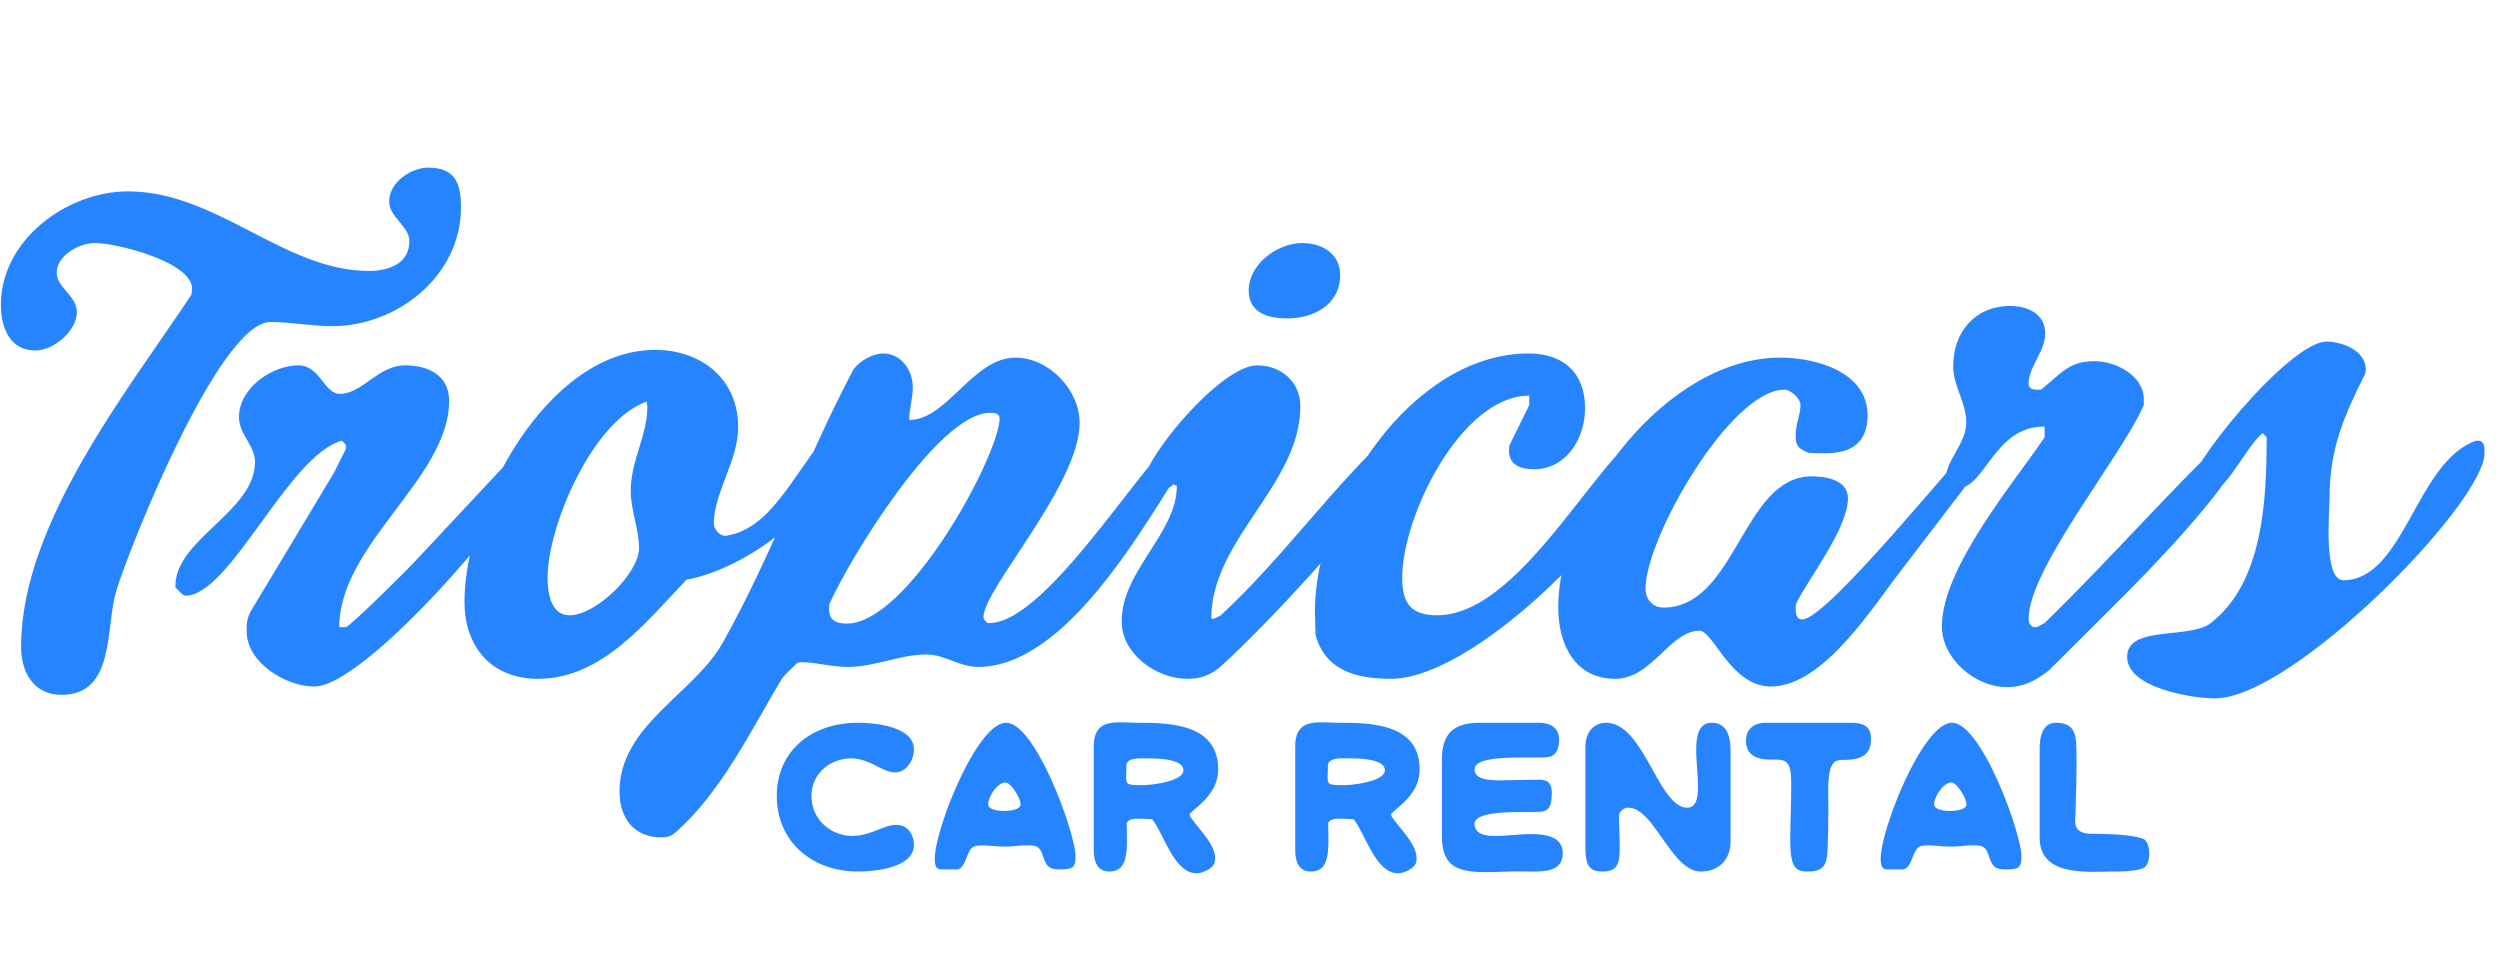 <svg xmlns="http://www.w3.org/2000/svg" width="539" height="208" fill="none"><path fill="#2784FF" d="M167.472 171.64c0-9.728 7.488-15.808 17.472-15.808 3.072 0 12.096.576 12.096 5.76 0 2.048-1.408 4.928-4.096 4.928-2.752 0-5.376-3.008-9.472-3.008-4.096 0-8.512 2.944-8.512 8.128 0 5.248 4.416 8.576 8.768 8.576 3.968 0 6.784-2.368 9.472-2.368 2.752 0 3.84 2.432 3.84 4.288 0 5.184-9.024 5.76-12.032 5.76-10.24 0-17.536-6.72-17.536-16.256zm45.587 1.792c0 .96 1.664 1.408 3.392 1.408 1.792 0 3.584-.448 3.584-1.408 0-1.408-2.112-4.736-3.264-4.736-1.664 0-3.712 3.008-3.712 4.736zm-11.52 11.712c0-6.336 9.088-29.312 15.36-29.312 6.4 0 14.976 23.872 14.976 28.736 0 2.624-.64 2.752-3.008 2.88-2.496 0-3.136-.32-3.968-2.752-.704-2.432-1.664-2.432-3.776-2.432-.64 0-1.28.064-1.92.128-.768.064-1.536.128-2.432.128a36.38 36.38 0 0 1-2.816-.128c-.768-.064-1.408-.128-2.048-.128-2.24 0-2.56.32-3.456 2.496-.512 1.28-1.024 2.624-2.176 2.688h-3.392c-1.28 0-1.344-1.408-1.344-2.304zm41.314-20.032c0 4.16-.768 4.16 3.648 4.16 1.6 0 8.64-.768 8.64-3.2 0-2.56-5.952-2.56-7.68-2.56-1.344 0-4.608-.32-4.608 1.6zm-7.04 18.048v-22.208c0-6.4 5.056-5.12 9.6-5.12 7.232 0 17.216.384 17.216 10.048 0 5.248-4.544 7.936-6.144 9.6l.064.448c1.792 2.88 6.208 6.592 5.312 10.048-.32 1.28-2.688 2.304-3.84 2.304-4.864 0-6.976-8.256-9.6-11.648h.064c-1.088-.064-2.176-.128-3.264-.128-.832 0-1.92.128-2.304.96.128 6.08.384 10.432-3.776 10.432-2.176 0-3.328-1.536-3.328-4.736zm50.478-18.048c0 4.16-.768 4.16 3.648 4.16 1.6 0 8.64-.768 8.64-3.2 0-2.56-5.952-2.56-7.68-2.56-1.344 0-4.608-.32-4.608 1.6zm-7.04 18.048v-22.208c0-6.4 5.056-5.12 9.6-5.12 7.232 0 17.216.384 17.216 10.048 0 5.248-4.544 7.936-6.144 9.6l.064.448c1.792 2.88 6.208 6.592 5.312 10.048-.32 1.28-2.688 2.304-3.84 2.304-4.864 0-6.976-8.256-9.6-11.648h.064c-1.088-.064-2.176-.128-3.264-.128-.832 0-1.92.128-2.304.96.128 6.08.384 10.432-3.776 10.432-2.176 0-3.328-1.536-3.328-4.736zm56.905-23.68c0 1.408-.384 3.2-1.984 3.648-.832.256-3.072.192-5.696.192-4.736 0-10.56.192-10.56 2.56 0 2.304 3.52 2.304 5.12 2.368 1.152 0 9.152-.192 9.408-.128.704.192 2.24.192 2.112 3.136-.064 2.048-.32 3.392-2.048 3.712-2.304.384-14.913-.768-14.592 2.816.192 2.304 2.816 2.432 4.48 2.432 2.56 0 5.12-.384 7.616-.384 2.944 0 6.912.384 6.912 4.16 0 3.584-3.328 3.904-6.208 3.904-1.728 0-3.456-.064-5.12 0-1.856.064-3.584.128-5.12.128-6.272 0-9.6-1.152-9.6-7.872V163.96c0-4.608 1.408-8.128 8.064-8.128h12.928c2.304 0 4.288 1.088 4.288 3.648zm10.137-3.648c8.128 0 11.264 18.304 17.472 18.304 5.76 0-1.984-18.304 5.312-18.304 3.072 0 4.032 2.688 4.032 6.016v19.584c0 3.84-2.496 6.464-6.4 6.464-6.4 0-10.048-13.76-15.68-13.76-.96 0-1.984.832-1.984 1.856.128 8.512 1.088 11.904-3.52 11.904-2.56 0-3.712-.896-3.712-5.184v-21.76c0-2.688 1.472-5.12 4.48-5.12zm30.152 3.904c0-2.496 1.6-3.904 4.352-3.904h18.24c3.2 0 4.352 1.088 4.352 3.52 0 3.84-2.752 4.48-6.016 4.48-1.664 0-3.2.256-3.2 6.4 0 1.344.064 6.72-.064 10.496-.192 4.672.128 7.168-4.352 7.168-2.688 0-3.776-.896-3.776-6.848 0-2.432.192-8.384.192-10.624.128-5.888-.512-6.656-3.584-6.656-1.664 0-6.144.256-6.144-4.032zm40.552 13.696c0 .96 1.664 1.408 3.392 1.408 1.792 0 3.584-.448 3.584-1.408 0-1.408-2.112-4.736-3.265-4.736-1.663 0-3.711 3.008-3.711 4.736zm-11.52 11.712c0-6.336 9.088-29.312 15.36-29.312 6.4 0 14.975 23.872 14.975 28.736 0 2.624-.639 2.752-3.007 2.88-2.496 0-3.136-.32-3.968-2.752-.704-2.432-1.664-2.432-3.776-2.432-.64 0-1.28.064-1.92.128-.768.064-1.536.128-2.433.128-1.023 0-1.983-.064-2.815-.128-.768-.064-1.408-.128-2.048-.128-2.24 0-2.56.32-3.456 2.496-.512 1.28-1.024 2.624-2.176 2.688h-3.392c-1.28 0-1.344-1.408-1.344-2.304zm37.794-29.312c3.968 0 4.224 2.624 4.352 4.544.192 4.16 0 9.472-.128 14.272 0 2.432-.96 4.992 3.392 5.12 1.344 0 8.448 0 11.2 1.088 1.728.704 1.728 5.696-.064 6.336-1.728.704-5.056.704-5.824.704-5.952 0-16.448 1.28-16.448-7.296v-19.2c0-2.176.448-5.568 3.52-5.568z"/><path fill="#2784FF" d="M4.544 139.44c0-26.496 23.04-55.296 36.736-75.904 0-.256.128-1.152.128-1.28 0-5.76-16.128-9.856-20.992-9.856-3.328 0-8.192 2.688-8.192 6.4 0 3.2 4.352 4.992 4.352 8.448 0 4.096-4.992 8.32-8.96 8.32-5.76 0-7.424-5.376-7.424-9.856 0-13.952 14.208-24.448 27.392-24.448 19.2 0 33.664 17.152 51.968 17.152 3.968 0 8.704-1.408 8.704-6.4 0-3.328-4.352-5.12-4.352-8.576 0-4.096 4.608-7.296 8.448-7.296 5.76 0 7.04 3.328 7.04 8.576 0 14.72-13.696 25.6-27.776 25.6-4.48 0-8.832-.896-13.312-.896-11.008 0-30.336 48.384-33.28 58.112-2.304 7.808-.128 22.272-11.776 22.272-5.888 0-8.704-4.736-8.704-10.368zm48.64-3.328c0-1.664 0-2.688.896-4.352 2.688-4.48 15.232-25.344 17.92-29.824l2.56-5.12v-.896c-.128-.128-.64-.768-.896-.896-11.52 3.2-24.064 33.408-33.664 33.408-.128 0-.384-.128-.384-.128-.384-.128-1.536-1.408-1.792-1.664v-.384c0-9.984 17.152-16 17.152-26.624 0-3.584-3.456-6.016-3.456-9.728 0-6.144 7.04-11.136 12.8-11.136 4.736 0 5.504 6.144 8.96 6.144 4.864 0 8.192-6.144 14.08-6.144 4.864 0 9.472 2.048 9.472 7.68 0 16.64-23.68 30.848-23.68 48.768h1.408c.768 0 13.312-12.416 14.464-13.696 2.432-2.56 21.504-23.04 23.936-25.6 2.432-2.56 2.944-4.096 6.4-4.096 0 9.472-39.552 56.192-51.584 56.192-6.144 0-14.592-5.12-14.592-11.904zm46.959-6.4c0-20.48 17.792-54.272 41.088-54.272 9.984 0 17.92 6.272 17.92 16.64 0 7.296-5.248 14.08-5.248 20.864 0 1.152 1.408 2.816 2.688 2.56 9.344-1.536 13.568-11.648 21.888-22.272.64-.768 3.072.896 2.816 2.688-2.304 13.44-20.352 26.752-33.28 29.056-8.576 8.96-18.176 21.376-32 21.376-10.112 0-15.872-6.912-15.872-16.64zm17.92-5.12c0 2.816.512 8.064 4.736 8.064 5.76 0 14.976-9.088 14.976-14.464 0-4.224-1.792-8.064-1.792-12.416 0-6.272 3.584-12.032 3.584-17.92 0-.256-.128-1.152-.128-1.28-11.648 4.096-21.376 26.752-21.376 38.016zm15.506 46.08c0-14.336 16-20.992 22.272-32.128 10.624-18.944 17.92-39.552 28.16-58.88 1.28-1.792 4.096-3.456 6.4-3.456 3.968 0 6.4 3.712 6.4 7.296 0 2.432-.768 4.608-.768 7.04 8.192 0 13.696-13.44 22.912-13.44 7.168 0 13.824 6.912 13.824 14.08 0 13.312-20.736 35.84-20.736 41.856 0 .128.128.384.128.384 0 .256.64.768.768.896h.384c13.312 0 36.608-41.088 42.24-41.088 1.28 0 1.92.64 1.92 1.792 0 1.792-.768 2.56-1.792 4.352-8.448 12.928-25.472 44.416-44.8 44.416-4.096 0-7.168-2.688-11.136-2.688-5.76 0-11.008 2.688-17.024 2.688-3.584 0-6.656-1.024-9.984-1.024-.128 0-.768.128-.768.128-.512.384-2.944 2.816-3.328 3.328-6.4 10.624-13.056 24.576-23.04 33.28-1.024.896-1.92 1.024-3.072 1.024-5.888 0-8.96-4.224-8.96-9.856zm45.184-39.296c0 2.432 1.664 3.072 3.84 3.072 12.8 0 31.744-34.176 32.896-43.648.256-1.792-1.024-1.792-2.048-1.792-11.136 0-30.208 31.36-34.56 41.088-.128.128-.128 1.024-.128 1.28zm63.075 2.56c0-10.88 11.904-18.944 11.904-29.184-.128 0-.64-.384-.768-.256-.256.128-3.072 2.304-3.328 2.56-.384.256-1.664.768-1.792.768-1.92 0-1.792-1.152-1.792-2.432 0-6.272 17.152-26.624 24.96-26.624 5.248 0 9.344 3.584 9.344 8.832 0 16.896-19.2 28.672-19.2 45.696.128 0 .256.256.384.128.256 0 1.408-.64 1.664-.768 13.568-12.544 24.064-27.776 37.632-40.192h.768c1.28 0 1.792.512 1.792 1.664 0 8.832-30.72 41.088-40.192 49.536-2.176 1.92-4.352 2.688-7.168 2.688-6.784 0-14.208-5.376-14.208-12.416zM269.22 62.64c0-5.76 6.272-10.24 11.52-10.24 4.352 0 8.192 2.304 8.192 6.912 0 6.528-5.888 9.344-11.392 9.344-3.84 0-8.32-1.024-8.32-6.016zm14.405 74.24c0-.768-.128-4.352-.128-5.12 0-23.296 20.736-55.552 46.08-55.552 7.424 0 12.16 4.096 12.16 11.776 0 6.656-4.096 13.184-11.008 13.184-2.688 0-5.376-.768-5.376-3.968 0-.256 0-1.152.128-1.28l4.224-8.576v-2.048c-14.592 0-27.392 25.856-27.392 39.296 0 5.504 1.92 8.064 7.552 8.064 19.456 0 37.376-40.704 47.488-40.704 0 14.592-37.76 54.4-57.472 54.4-7.04 0-14.08-1.536-16.256-9.472zm82.797-.896c-6.4 0-10.24 10.368-18.176 10.368-8.96 0-12.288-7.808-12.288-15.36 0-22.912 23.296-53.888 47.872-53.888 7.68 0 18.816 3.072 18.816 12.416 0 5.888-3.456 8.192-8.96 8.192-.64 0-3.328 0-3.84-.128-2.688-1.024-2.688-2.048-2.688-3.968 0-2.176 1.024-4.224 1.024-6.272 0-1.408-2.048-3.328-3.456-3.328-11.648 0-29.952 32-29.952 42.88 0 2.176 1.408 4.096 3.84 4.096 15.744 0 17.024-28.288 32-28.288 2.816 0 7.808.64 7.808 4.736 0 6.528-8.704 17.536-11.136 22.656-.128.128-.128 1.024-.128 1.28 0 .896.128 2.176 1.408 2.176 5.504 0 34.176-36.096 39.68-41.088h.768c.896 0 1.792.256 1.792 1.28 0 1.792-2.432 4.992-3.456 6.4-3.584 4.736-15.488 20.224-17.024 22.272-6.016 7.552-16.896 25.6-28.544 25.6-8.576 0-12.416-12.032-15.36-12.032zm52.258-.896c-.128-12.672 16.128-31.744 22.144-40.832v-2.304c-11.136 0-12.672 13.44-19.072 13.44-1.408 0-2.304-.256-2.304-1.792 0-4.48 4.48-7.808 4.48-12.544 0-4.352-2.816-7.68-2.816-12.16 0-7.296 4.736-12.928 12.288-12.928 3.712 0 7.552 1.664 7.552 5.888 0 3.968-3.584 7.168-3.584 10.88 0 1.024.896 1.28 1.792 1.28h.896c4.864-3.968 6.144-6.144 11.648-6.144 4.352 0 10.496 3.072 10.496 8.192v1.28c-4.736 11.008-24.832 35.2-24.832 46.08 0 .896.384 1.792 1.408 1.792h.384c.256-.128 1.408-.768 1.664-.896 13.952-13.568 26.88-28.416 40.96-41.856h.896c1.152 0 1.792.512 1.792 1.664 0 7.04-18.944 26.496-23.168 30.848-2.816 2.944-16.64 16.64-19.584 19.584-2.816 2.176-5.376 3.584-9.088 3.584-6.656 0-13.952-6.016-13.952-13.056zm39.926 6.528c0-6.912 13.568-3.712 18.048-7.296 11.392-8.832 12.032-26.88 12.032-40.064l-.896-.896c-4.224 3.712-8.448 14.592-14.592 14.592-1.152 0-1.664-.64-1.664-1.792 0-5.504 22.144-32.512 30.08-32.512 3.328 0 8.448 1.92 8.448 6.016 0 .128-.128.768-.128.896-4.736 9.472-7.68 16.384-7.68 26.752 0 2.688-1.408 17.792 2.944 17.792 13.184 0 15.744-25.728 28.672-30.08h.384c1.536 0 1.408 1.792 1.408 2.688 0 10.752-41.344 52.864-58.112 52.864-4.736 0-18.944-2.176-18.944-8.96z"/></svg>